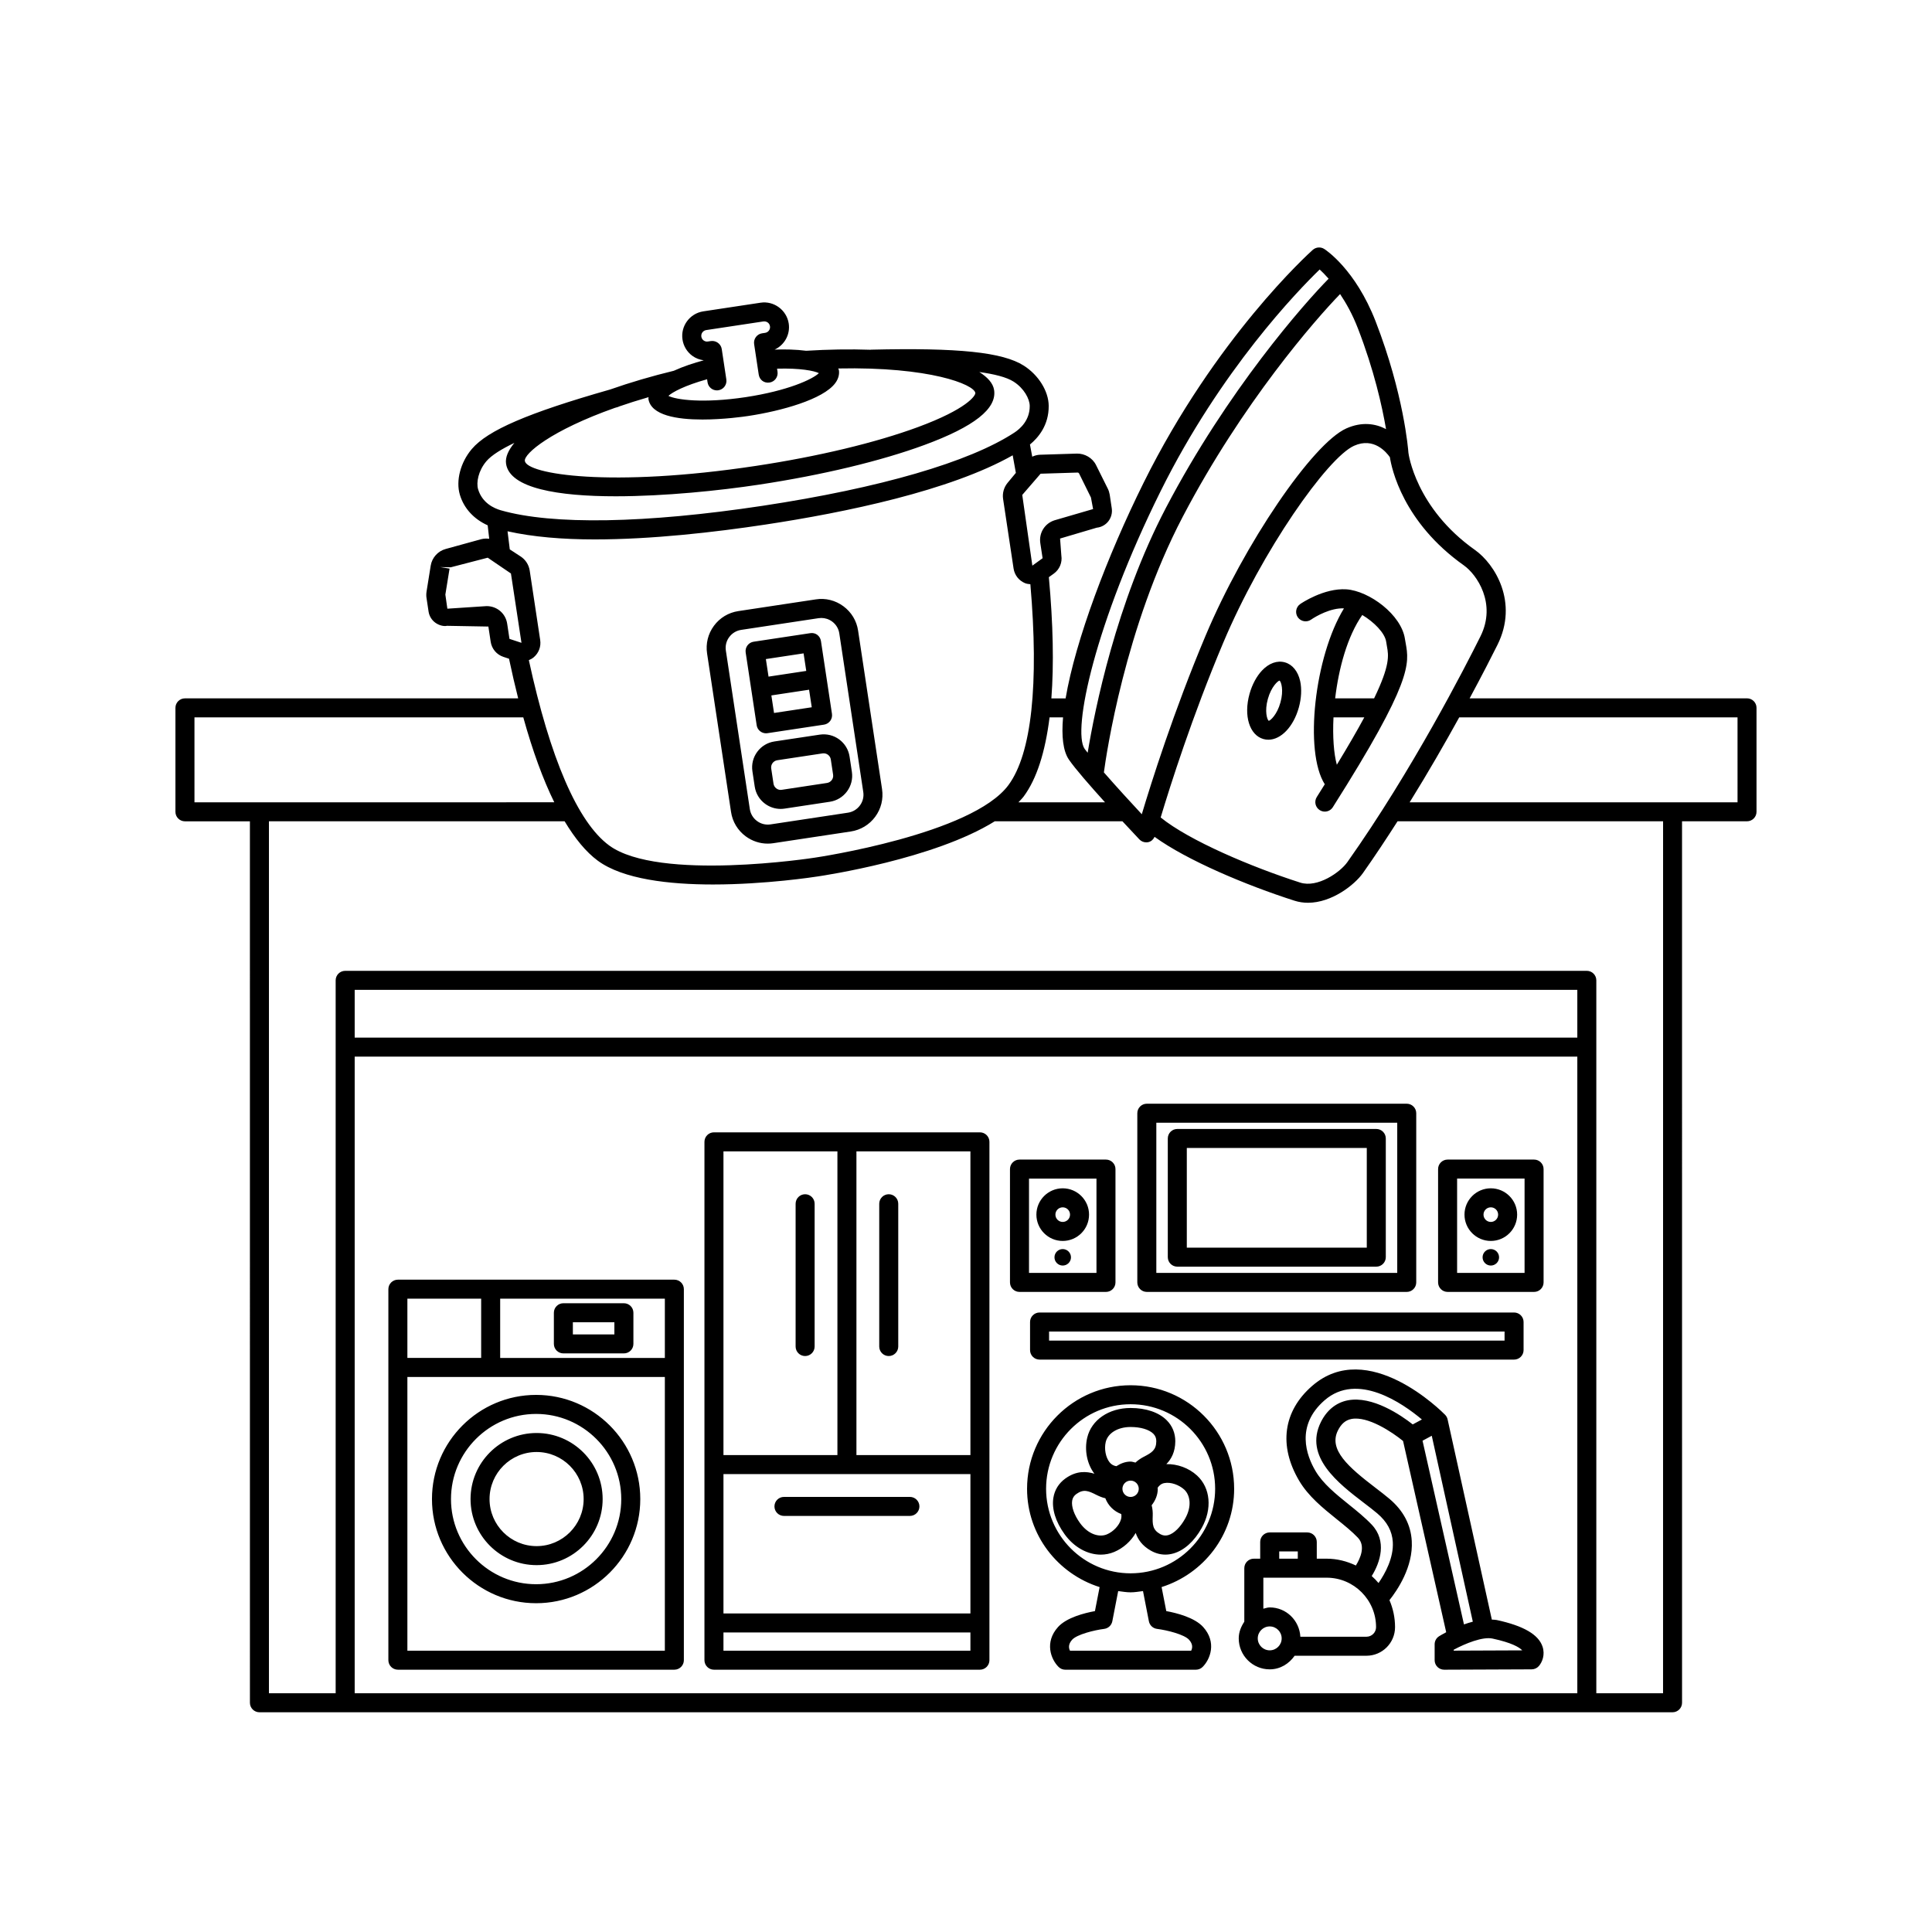 <?xml version="1.0" encoding="UTF-8"?>
<!-- Uploaded to: ICON Repo, www.iconrepo.com, Generator: ICON Repo Mixer Tools -->
<svg fill="#000000" width="800px" height="800px" version="1.1" viewBox="144 144 512 512" xmlns="http://www.w3.org/2000/svg">
 <path d="m403.69 444.08h-70.484c-1.387 0-2.519 1.125-2.519 2.519v137.37c0 1.391 1.133 2.519 2.519 2.519h70.484c1.387 0 2.519-1.125 2.519-2.519v-137.37c0-1.395-1.133-2.519-2.519-2.519zm-2.519 85.535h-30.207v-80.496h30.207zm0 5.039v36.93h-65.445v-36.93zm-35.246-85.535v80.496h-30.199v-80.496zm-30.199 132.33v-4.828h65.445v4.828zm13.512-38.234c0-1.391 1.133-2.519 2.519-2.519h33.379c1.387 0 2.519 1.125 2.519 2.519 0 1.391-1.133 2.519-2.519 2.519h-33.379c-1.387 0-2.519-1.125-2.519-2.519zm27.77-42.371v-37.84c0-1.391 1.133-2.519 2.519-2.519 1.387 0 2.519 1.125 2.519 2.519v37.84c0 1.391-1.133 2.519-2.519 2.519-1.391 0-2.519-1.125-2.519-2.519zm-22.16 0v-37.84c0-1.391 1.133-2.519 2.519-2.519s2.519 1.125 2.519 2.519v37.84c0 1.391-1.133 2.519-2.519 2.519-1.391 0-2.519-1.125-2.519-2.519zm62.129-6.5v7.445c0 1.391 1.133 2.519 2.519 2.519h125.75c1.387 0 2.519-1.125 2.519-2.519v-7.445c0-1.391-1.133-2.519-2.519-2.519h-125.75c-1.387 0-2.519 1.129-2.519 2.519zm5.039 2.519h120.71v2.406h-120.71zm-80.395-131.23c1.723 1.27 3.75 1.934 5.844 1.934 0.492 0 0.992-0.035 1.484-0.113l20.516-3.102c2.609-0.395 4.91-1.781 6.477-3.902 1.566-2.121 2.203-4.723 1.812-7.332l-6.348-41.992c-0.383-2.602-1.77-4.894-3.887-6.461-2.125-1.574-4.742-2.234-7.34-1.82l-20.516 3.102c-2.609 0.395-4.898 1.777-6.465 3.898-1.566 2.125-2.203 4.727-1.812 7.336l6.348 41.988c0.383 2.602 1.773 4.898 3.887 6.465zm-4.367-52.797c0.766-1.039 1.891-1.719 3.16-1.91l20.516-3.102c0.246-0.035 0.492-0.055 0.738-0.055 1.023 0 2.016 0.324 2.863 0.949 1.035 0.762 1.711 1.883 1.898 3.16l6.348 41.996c0.195 1.273-0.117 2.543-0.887 3.582-0.766 1.039-1.891 1.719-3.168 1.914l-20.516 3.102c-1.309 0.188-2.559-0.129-3.582-0.891-1.043-0.766-1.711-1.891-1.91-3.168l-6.348-41.992c-0.195-1.273 0.117-2.547 0.887-3.586zm9.762 25.496c0.117 0 0.246-0.012 0.375-0.031l14.977-2.262c0.66-0.098 1.258-0.457 1.652-0.992s0.562-1.211 0.461-1.875l-2.914-19.266c-0.207-1.367-1.406-2.352-2.863-2.109l-14.977 2.262c-0.66 0.098-1.258 0.457-1.652 0.992-0.395 0.535-0.562 1.211-0.461 1.875l2.914 19.266c0.184 1.246 1.258 2.141 2.488 2.141zm2.113-5.387-0.707-4.652 9.996-1.512 0.707 4.652zm7.832-15.797 0.707 4.652-9.996 1.512-0.707-4.652zm-7.715 23.344c-1.84 0.277-3.465 1.25-4.566 2.75-1.102 1.492-1.555 3.324-1.277 5.172l0.609 4.031c0.277 1.84 1.25 3.457 2.746 4.562 1.211 0.891 2.648 1.363 4.121 1.363 0.344 0 0.699-0.031 1.055-0.082l11.984-1.812c3.797-0.574 6.414-4.129 5.844-7.922l-0.609-4.031c-0.277-1.84-1.25-3.457-2.746-4.566-1.496-1.098-3.297-1.539-5.164-1.273zm13.039 3.148c0.402 0 0.797 0.129 1.133 0.375 0.414 0.301 0.68 0.746 0.758 1.258l0.609 4.031c0.156 1.047-0.57 2.027-1.613 2.188l-11.984 1.812c-0.492 0.098-1.023-0.043-1.438-0.355-0.414-0.305-0.68-0.746-0.758-1.258l-0.609-4.031c-0.078-0.512 0.051-1.02 0.355-1.434 0.305-0.414 0.746-0.68 1.258-0.758l12.004-1.812c0.09-0.012 0.188-0.016 0.285-0.016zm85.637 142.73h68.879c1.387 0 2.519-1.125 2.519-2.519v-44.836c0-1.391-1.133-2.519-2.519-2.519h-68.879c-1.387 0-2.519 1.125-2.519 2.519v44.836c0.004 1.391 1.133 2.519 2.519 2.519zm2.519-44.836h63.844v39.797h-63.844zm58.293 1.652h-52.734c-1.387 0-2.519 1.125-2.519 2.519v31.453c0 1.391 1.133 2.519 2.519 2.519h52.734c1.387 0 2.519-1.125 2.519-2.519v-31.453c0-1.395-1.133-2.519-2.519-2.519zm-2.519 31.453h-47.695v-26.414h47.695zm-183.5 8.488h-73.27c-1.387 0-2.519 1.125-2.519 2.519v98.32c0 1.391 1.133 2.519 2.519 2.519h73.27c1.387 0 2.519-1.125 2.519-2.519v-98.324c0-1.391-1.133-2.516-2.519-2.516zm-2.519 20.742h-43.641v-15.707h43.641zm-48.68-15.707v15.703h-19.551v-15.703zm-19.551 93.285v-72.539h68.23v72.539zm34.117-67.785c-15.223 0-27.602 12.383-27.602 27.605 0 15.219 12.379 27.602 27.602 27.602 15.223 0 27.602-12.383 27.602-27.602s-12.379-27.605-27.602-27.605zm0 50.172c-12.438 0-22.562-10.121-22.562-22.562 0-12.441 10.125-22.566 22.562-22.566s22.562 10.125 22.562 22.566c0 12.441-10.125 22.562-22.562 22.562zm0.125-40.074c-9.652 0-17.504 7.856-17.504 17.512 0 9.652 7.852 17.504 17.504 17.504 9.652 0 17.504-7.852 17.504-17.504 0.004-9.656-7.848-17.512-17.504-17.512zm0 29.977c-6.879 0-12.469-5.594-12.469-12.469 0-6.879 5.59-12.473 12.469-12.473 6.879 0 12.469 5.594 12.469 12.473 0 6.875-5.59 12.469-12.469 12.469zm7.098-51.074h16.039c1.387 0 2.519-1.125 2.519-2.519v-8.254c0-1.391-1.133-2.519-2.519-2.519h-16.039c-1.387 0-2.519 1.125-2.519 2.519v8.254c0 1.395 1.129 2.519 2.519 2.519zm2.516-8.254h11v3.219h-11zm254.73-43.109h-22.918c-1.387 0-2.519 1.125-2.519 2.519v30.031c0 1.391 1.133 2.519 2.519 2.519h22.918c1.387 0 2.519-1.125 2.519-2.519v-30.031c0-1.395-1.133-2.519-2.519-2.519zm-2.519 30.031h-17.879v-24.992h17.879zm-8.945-8.469c3.848 0 6.977-3.129 6.977-6.977 0-3.844-3.129-6.973-6.977-6.973-3.848 0-6.977 3.129-6.977 6.973 0 3.848 3.129 6.977 6.977 6.977zm0-8.91c1.074 0 1.938 0.867 1.938 1.934 0 1.066-0.867 1.938-1.938 1.938-1.074 0-1.938-0.871-1.938-1.938 0-1.066 0.867-1.934 1.938-1.934zm1.57 11.727c0.84 0.867 0.82 2.246-0.047 3.086s-2.246 0.82-3.086-0.047c-0.84-0.867-0.82-2.246 0.047-3.09 0.863-0.836 2.246-0.812 3.086 0.051zm-101.04 8.172v-30.031c0-1.391-1.133-2.519-2.519-2.519h-22.918c-1.387 0-2.519 1.125-2.519 2.519v30.031c0 1.391 1.133 2.519 2.519 2.519h22.918c1.391 0 2.519-1.129 2.519-2.519zm-5.035-2.519h-17.879v-24.992h17.879zm-8.945-8.469c3.848 0 6.977-3.129 6.977-6.977 0-3.844-3.129-6.973-6.977-6.973-3.848 0-6.977 3.129-6.977 6.973 0 3.848 3.129 6.977 6.977 6.977zm0-8.91c1.074 0 1.938 0.867 1.938 1.934 0 1.066-0.867 1.938-1.938 1.938-1.074 0-1.938-0.871-1.938-1.938-0.004-1.066 0.863-1.934 1.938-1.934zm1.57 11.727c0.84 0.867 0.82 2.246-0.047 3.086s-2.246 0.82-3.09-0.047c-0.84-0.867-0.82-2.246 0.047-3.09 0.867-0.836 2.25-0.812 3.09 0.051zm43.859 62.863c0-15.129-12.309-27.438-27.445-27.438-15.125 0-27.434 12.309-27.434 27.438 0 12.254 8.125 22.535 19.227 26.051l-1.238 6.363c-2.746 0.5-7.519 1.703-9.789 4.227-3.621 4.023-1.898 8.527 0.148 10.566 0.473 0.473 1.113 0.738 1.781 0.738h34.617c0.668 0 1.309-0.266 1.781-0.734 2.047-2.047 3.777-6.547 0.148-10.578-2.273-2.519-7.035-3.719-9.781-4.223l-1.242-6.363c11.105-3.516 19.227-13.797 19.227-26.047zm-22.594 35.113c0.207 1.066 1.082 1.883 2.164 2.016 2.676 0.336 7.223 1.48 8.48 2.879 1.043 1.156 0.926 2.176 0.562 2.898h-32.117c-0.344-0.68-0.5-1.711 0.562-2.898 1.258-1.398 5.816-2.543 8.492-2.879 1.082-0.133 1.957-0.949 2.164-2.016l1.555-8.004c1.09 0.133 2.16 0.332 3.285 0.332 1.129 0 2.203-0.199 3.293-0.332zm-4.848-12.711c-12.348 0-22.395-10.051-22.395-22.406 0-12.355 10.047-22.402 22.395-22.402 12.359 0 22.406 10.047 22.406 22.402-0.004 12.355-10.051 22.406-22.406 22.406zm17.613-25.91c-2.203-2.027-5.266-3.094-8.133-3.027 1.301-1.332 2.356-3.219 2.367-6.07 0-2.141-0.777-4.055-2.262-5.543-2.098-2.102-5.5-3.262-9.586-3.262-5.758 0-10.383 3.164-11.492 7.863-0.789 3.297-0.035 7.031 1.906 9.559-2.109-0.648-4.762-0.852-7.715 1.277-1.73 1.25-2.824 3.008-3.16 5.082-0.473 2.938 0.582 6.375 2.981 9.684 2.508 3.465 6.07 5.398 9.574 5.398 1.199 0 2.402-0.23 3.543-0.703 2.394-0.992 4.469-2.863 5.715-5.047 0.566 1.68 1.703 3.394 4.035 4.707 1.211 0.684 2.508 1.035 3.828 1.035 0.699 0 1.406-0.102 2.117-0.301 2.863-0.809 5.539-3.211 7.519-6.766 2.824-5.039 2.324-10.613-1.238-13.887zm-15.449 3.508c0 1.195-0.973 2.164-2.164 2.164s-2.164-0.969-2.164-2.164c0-1.195 0.973-2.164 2.164-2.164 1.188-0.004 2.164 0.965 2.164 2.164zm-8.758-12.387c0.57-2.387 3.219-3.988 6.594-3.988 2.656 0 4.898 0.668 6.023 1.785 0.543 0.543 0.789 1.168 0.789 1.973-0.012 2.32-1.191 3.047-3.277 4.117-0.789 0.406-1.574 0.918-2.246 1.555-0.434-0.082-0.832-0.262-1.289-0.262-1.414 0-2.66 0.516-3.773 1.223-0.699-0.117-1.316-0.414-1.797-1.031-1.035-1.301-1.457-3.555-1.023-5.371zm4.043 20.488c-0.441 1.594-2.016 3.273-3.738 3.984-1.871 0.789-4.82 0.156-7.113-2.996-1.555-2.148-2.332-4.363-2.086-5.93 0.129-0.754 0.48-1.324 1.133-1.789 1.918-1.363 3.188-0.82 5.266 0.234 0.746 0.371 1.551 0.719 2.398 0.906 0.734 1.945 2.258 3.457 4.211 4.184 0.082 0.445 0.07 0.91-0.07 1.406zm17.004-0.195c-1.289 2.316-2.961 3.949-4.488 4.379-0.727 0.195-1.418 0.121-2.106-0.27-2.027-1.141-2.078-2.523-1.996-4.875 0.035-0.906-0.039-1.855-0.285-2.769 0.961-1.223 1.625-2.695 1.625-4.367 0-0.09-0.047-0.164-0.051-0.254 0.453-0.645 1.008-1.137 1.852-1.27 1.613-0.297 3.816 0.457 5.207 1.727 1.492 1.375 2.16 4.293 0.242 7.699zm82.566 26.871c-0.414-0.086-0.855-0.078-1.289-0.109l-11.719-53.051c-0.098-0.461-0.336-0.887-0.66-1.219-0.836-0.852-20.457-20.555-35.258-7.644-7.656 6.668-8.906 15.809-3.445 25.082 2.461 4.172 6.289 7.246 9.977 10.223 2.086 1.672 4.043 3.254 5.617 4.91 2.09 2.211 0.648 5.441-0.543 7.363-2.363-1.129-4.973-1.809-7.762-1.809h-2.598v-4.438c0-1.391-1.133-2.519-2.519-2.519h-9.957c-1.387 0-2.519 1.125-2.519 2.519v4.438h-1.691c-1.387 0-2.519 1.125-2.519 2.519v14.18c-0.855 1.297-1.477 2.758-1.477 4.422 0 4.527 3.68 8.207 8.207 8.207 2.785 0 5.125-1.48 6.609-3.606h19.031c4.184 0 7.578-3.398 7.578-7.578 0-2.543-0.535-4.957-1.48-7.156 2.086-2.629 6.305-8.82 5.91-15.668-0.246-4.305-2.234-8.07-5.914-11.18-1.074-0.914-2.344-1.879-3.672-2.902-7.211-5.512-12.527-10.129-9.988-15.211 0.887-1.77 2.016-2.742 3.57-3.047 4.348-0.859 10.875 3.519 13.699 5.832l11.43 50.68c-0.961 0.508-1.637 0.91-1.863 1.051-0.746 0.457-1.199 1.27-1.199 2.144v4.215c0 0.668 0.266 1.312 0.738 1.785 0.473 0.469 1.113 0.734 1.781 0.734h0.012l23.184-0.094c0.727-0.004 1.406-0.316 1.891-0.859 0.906-1.035 1.703-3 0.992-5.152-1.07-3.219-5.047-5.527-12.152-7.062zm-57.633-18.176h4.922v1.918h-4.922zm-2.519 26.211c-1.75 0-3.168-1.422-3.168-3.168s1.418-3.168 3.168-3.168 3.168 1.422 3.168 3.168c0.004 1.746-1.414 3.168-3.168 3.168zm25.645-3.606h-17.523c-0.242-4.312-3.746-7.769-8.117-7.769-0.602 0-1.129 0.219-1.691 0.344v-8.219h16.766c7.223 0 13.105 5.879 13.105 13.105 0 1.402-1.141 2.539-2.539 2.539zm-4.961-62.648c-3.078 0.605-5.539 2.59-7.113 5.738-4.594 9.211 4.664 16.297 11.426 21.465 1.27 0.969 2.469 1.883 3.492 2.75 2.609 2.211 3.957 4.695 4.133 7.602 0.246 4.199-2.035 8.34-3.785 10.859-0.562-0.66-1.156-1.277-1.805-1.848 2.269-3.641 4.09-9.293 0.012-13.613-1.812-1.91-3.996-3.672-6.121-5.379-3.344-2.691-6.801-5.477-8.789-8.855-2.422-4.102-5.324-11.988 2.402-18.727 8.699-7.559 20.656 0.77 25.797 5.086l-2.43 1.305c-3.09-2.422-10.668-7.644-17.219-6.383zm19.816 10.703 2.445-1.312 10.879 49.27c-0.805 0.211-1.582 0.449-2.344 0.723zm8.25 55.633v-0.23c3.051-1.652 7.734-3.559 10.344-2.957 4.969 1.066 7.027 2.269 7.844 3.113zm-28.43-281.26c-5.953-0.379-11.996 3.723-12.242 3.902-1.141 0.797-1.426 2.367-0.629 3.508 0.809 1.145 2.383 1.41 3.504 0.625 1.293-0.898 5.223-3.16 8.727-2.984-7.809 12.73-10.613 37.961-5.086 46.613-0.695 1.113-1.363 2.188-2.117 3.375-0.746 1.176-0.395 2.731 0.777 3.473 0.414 0.266 0.887 0.395 1.348 0.395 0.836 0 1.645-0.414 2.125-1.172 21.137-33.344 20.289-38.035 19.305-43.469l-0.188-1.082c-0.93-6.457-9.449-12.75-15.523-13.184zm-3.418 33.934h8.164c-1.848 3.426-4.238 7.562-7.277 12.555-0.809-2.93-1.141-7.434-0.887-12.555zm10.762-5.035h-10.32c0.941-7.981 3.234-16.445 7.184-22.098 3.106 1.848 6 4.766 6.34 7.106l0.207 1.258c0.43 2.348 0.859 4.914-3.41 13.734zm-23.656-9.547c-2.027-0.566-4.203 0.223-6.031 2.148-1.457 1.539-2.637 3.742-3.324 6.199-1.613 5.789-0.02 10.941 3.691 11.98 0.434 0.121 0.867 0.176 1.301 0.176 3.324 0 6.641-3.398 8.07-8.527 0.68-2.457 0.809-4.949 0.355-7.019-0.582-2.59-2.055-4.402-4.062-4.957zm-1.164 10.633c-0.906 3.281-2.688 4.812-3.102 4.867-0.422-0.297-1.152-2.523-0.234-5.801 0.906-3.266 2.676-4.809 3.102-4.867 0.422 0.297 1.152 2.519 0.234 5.801zm123.65-1.086h-73.516c3.434-6.375 6.039-11.488 7.383-14.188 5.609-11.266-0.68-21.391-5.953-25.133-15.773-11.152-17.617-25.531-17.648-25.762-0.062-0.934-1.223-15.535-8.684-34.801-5.391-13.883-13.305-19.012-13.637-19.223-0.953-0.602-2.176-0.496-3.031 0.25-1.043 0.934-25.742 23.258-44.812 61.688-9.617 19.375-18.086 41.793-20.684 57.172h-3.773c0.68-8.941 0.477-19.633-0.668-32.125l1.262-0.902c1.566-1.105 2.344-2.973 2.047-4.836l-0.336-4.496 9.711-2.875c1.211-0.121 2.344-0.742 3.09-1.707 0.746-0.969 1.082-2.219 0.895-3.43l-0.543-3.625c-0.098-0.57-0.266-1.105-0.512-1.594l-3.109-6.242c-0.945-1.918-3.019-3.078-5.066-3.039l-9.801 0.305c-0.719 0.023-1.402 0.227-2.043 0.512-0.254-1.379-0.453-2.434-0.605-3.223 2.144-1.766 5.023-5.059 4.969-10.277-0.039-3.867-2.695-8.133-6.594-10.621-5.578-3.562-17.297-4.793-40.582-4.234v0.023c-5.519-0.191-11.332-0.094-17.102 0.266-2.746-0.355-5.711-0.41-8.355-0.309 2.578-1.195 4.184-3.973 3.738-6.914-0.543-3.582-3.957-6.066-7.469-5.516l-15.172 2.293c-3.582 0.543-6.051 3.898-5.512 7.469 0.266 1.738 1.18 3.266 2.598 4.309 0.906 0.668 1.949 1.047 3.031 1.195-2.57 0.688-5.402 1.613-7.93 2.773-5.793 1.402-11.543 3.086-16.898 4.969-21.758 6.207-32.434 10.801-36.645 15.777-3 3.539-4.262 8.398-3.16 12.098 1.086 3.668 3.766 6.488 7.375 8.117 0.086 0.812 0.219 1.996 0.406 3.562-0.695-0.082-1.406-0.07-2.102 0.105l-9.445 2.602c-2.055 0.566-3.609 2.293-3.957 4.398v0.004l-1.102 6.871c-0.09 0.59-0.098 1.172-0.012 1.699l0.543 3.598c0.176 1.211 0.855 2.309 1.859 3.012 1.012 0.707 2.262 0.961 3.012 0.777l10.98 0.195 0.609 4.012c0.277 1.883 1.574 3.43 3.375 4.023l1.488 0.492c0.777 3.676 1.586 7.176 2.426 10.504h-88.312c-1.387 0-2.519 1.125-2.519 2.519v27.547c0 1.391 1.133 2.519 2.519 2.519h17.219l0.004 233.59c0 1.391 1.133 2.519 2.519 2.519h374.49c1.387 0 2.519-1.125 2.519-2.519l-0.004-233.6h17.219c1.387 0 2.519-1.125 2.519-2.519v-27.547c0.004-1.391-1.129-2.516-2.516-2.516zm-75-35.211c3.305 2.336 8.719 10.008 4.359 18.773-3.926 7.891-18.074 35.539-35.277 59.836-1.898 2.688-7.891 6.894-12.488 5.426-12.902-4.129-29.465-11.152-36.984-17.262 2.516-8.379 8.359-26.805 16.559-46.254 10.273-24.406 27.672-49.137 34.707-52.254 5.211-2.332 8.547 1.703 9.477 3.039 0.457 2.953 3.43 17.23 19.648 28.695zm-20.664-36.145c-2.766-1.461-6.375-2.027-10.508-0.191-8.965 3.981-27.098 30.66-37.305 54.902-8.453 20.062-14.453 39.109-16.914 47.352-2.727-2.926-6.711-7.273-10.047-11.09 0.645-4.777 5.562-38.473 20.891-67.738 15.805-30.191 35.211-52.336 41.707-59.023 1.602 2.402 3.254 5.309 4.715 9.082 4.289 11.066 6.426 20.668 7.461 26.707zm-59.73 16.426c15.949-32.129 36.43-53.195 42.137-58.727 0.641 0.57 1.465 1.414 2.371 2.441-6.394 6.504-26.75 29.477-43.129 60.754-13.184 25.18-18.848 53.48-20.723 64.875-0.234-0.312-0.633-0.777-0.809-1.035-3.316-4.879 2.746-33.234 20.152-68.309zm-25.867 59.965c-0.434 5.004 0 8.902 1.543 11.18 1.637 2.402 5.672 7.016 9.578 11.332h-22.945c0.484-0.523 1.012-1.035 1.414-1.578 3.426-4.648 5.68-11.699 6.836-20.93zm-141.34-38.891c-0.234-1.551-1.121-2.922-2.422-3.758l-2.859-1.867c-0.246-1.906-0.445-3.516-0.594-4.797 6.703 1.504 14.621 2.156 23.105 2.156 15.066 0 31.664-1.883 45.266-3.941 21.145-3.195 48.926-8.965 65.5-18.352 0.234 1.25 0.52 2.809 0.84 4.656l-2.18 2.629c-1.004 1.207-1.438 2.781-1.199 4.32l2.773 18.402c0.266 1.742 1.398 3.191 3.019 3.871 0.465 0.195 0.949 0.238 1.43 0.289 2.293 26.48 0.336 44.906-5.801 53.219-9.633 13.062-50.805 19.168-51.246 19.23-0.402 0.078-41.543 6.394-54.602-3.238-8.328-6.137-15.645-23.141-21.258-49.09 0.449-0.195 0.891-0.418 1.281-0.75 1.348-1.137 1.988-2.856 1.723-4.586zm135.39-25.68 9.801-0.305h0.012c0.156 0 0.305 0.094 0.383 0.234v0.004l3.148 6.375 0.57 3.059-10.203 2.973c-2.598 0.809-4.191 3.352-3.789 6.051l0.609 4.004-2.715 1.969-2.676-18.742zm-17.297-21.414c0.109 0.688-2.176 4.254-15.223 9.066-11.219 4.137-26.461 7.789-42.902 10.273-38.602 5.832-60.723 2.199-61.254-1.301-0.289-1.918 6.988-8.105 23.852-14.07 0.324-0.094 0.676-0.195 0.992-0.285l-0.012-0.039c2.465-0.852 5.09-1.691 7.957-2.519 0.008 0.156-0.07 0.297-0.047 0.457 0.668 4.398 7.644 5.473 14.309 5.473 5.617 0 11.012-0.762 12.191-0.945 8.621-1.305 19.816-4.363 23.027-8.715 1.012-1.379 1.082-2.633 0.953-3.438-0.023-0.164-0.141-0.277-0.18-0.43 24.293-0.504 35.992 4.246 36.336 6.473zm-72.609-14.91c-0.129-0.832 0.453-1.609 1.277-1.738l15.172-2.293c0.926-0.094 1.613 0.461 1.742 1.289 0.129 0.832-0.453 1.609-1.289 1.738l-0.809 0.121c-1.367 0.207-2.312 1.492-2.106 2.867l1.219 8.07c0.207 1.363 1.379 2.328 2.863 2.109 1.379-0.207 2.32-1.492 2.117-2.867l-0.121-0.809c6.141-0.176 9.816 0.559 11.082 1.184-1.625 1.598-8.156 4.66-19.426 6.367-11.297 1.691-18.41 0.695-20.449-0.34 1.035-0.98 4.352-2.766 10.25-4.406l0.121 0.812c0.188 1.246 1.258 2.141 2.488 2.141 0.117 0 0.246-0.012 0.375-0.031 1.379-0.207 2.32-1.492 2.117-2.867l-1.219-8.062c-0.207-1.367-1.516-2.297-2.856-2.117l-0.816 0.121c-0.402 0.07-0.797-0.039-1.133-0.281-0.328-0.242-0.543-0.598-0.602-1.008zm-56.984 33.035c1.383-1.633 4.09-3.273 7.434-4.879-1.527 1.871-2.469 3.738-2.199 5.547 0.984 6.523 13.883 8.605 29.059 8.605 12.98 0 27.621-1.52 37.922-3.078 16.777-2.535 32.363-6.273 43.895-10.523 13.176-4.856 19.207-9.613 18.461-14.547-0.281-1.867-1.793-3.422-3.922-4.785 3.914 0.547 7.195 1.34 9.09 2.551 2.773 1.77 4.25 4.574 4.269 6.426 0.039 3.824-2.539 6.078-4.082 7.086-11.906 7.797-35.582 14.68-66.676 19.387-31.074 4.695-55.742 5.117-69.422 1.188-1.77-0.512-4.91-1.91-6.004-5.566-0.531-1.781 0.051-4.898 2.176-7.41zm0.078 38.375-10.402 0.684-0.531-3.734 1.113-6.887-2.488-0.402 2.805 0.055 9.801-2.543 6.148 4.184 2.793 18.375-3.18-1.047-0.609-4.016c-0.402-2.703-2.672-4.668-5.449-4.668zm-77.422 29.484h87.141c2.488 8.945 5.231 16.441 8.215 22.508l-95.355 0.004zm366.47 84.871h-324.01v-12.652h324.01zm-324.01 5.039h324.01v168.71h-324.01zm346.73 168.71h-17.684v-188.93c0-1.391-1.133-2.519-2.519-2.519l-329.05 0.004c-1.387 0-2.519 1.125-2.519 2.519v188.93l-17.68-0.004v-231.08h78.355c2.754 4.57 5.668 8.145 8.789 10.441 6.691 4.934 18.961 6.309 30.535 6.309 13.934-0.004 26.863-1.992 27.816-2.141 1.477-0.219 30.84-4.602 46.855-14.609h33.832c2.422 2.613 4.277 4.578 4.488 4.797 0.48 0.512 1.152 0.789 1.832 0.789 0.207 0 0.402-0.023 0.609-0.074 0.734-0.184 1.266-0.723 1.59-1.387 8.59 6.219 24.18 12.789 37.074 16.922 1.191 0.379 2.391 0.547 3.582 0.547 6.297 0 12.328-4.723 14.555-7.863 3.195-4.516 6.234-9.133 9.18-13.73h70.367zm19.738-236.11h-86.891c5.008-8.074 9.418-15.77 13.137-22.508h73.754z"/>
</svg>